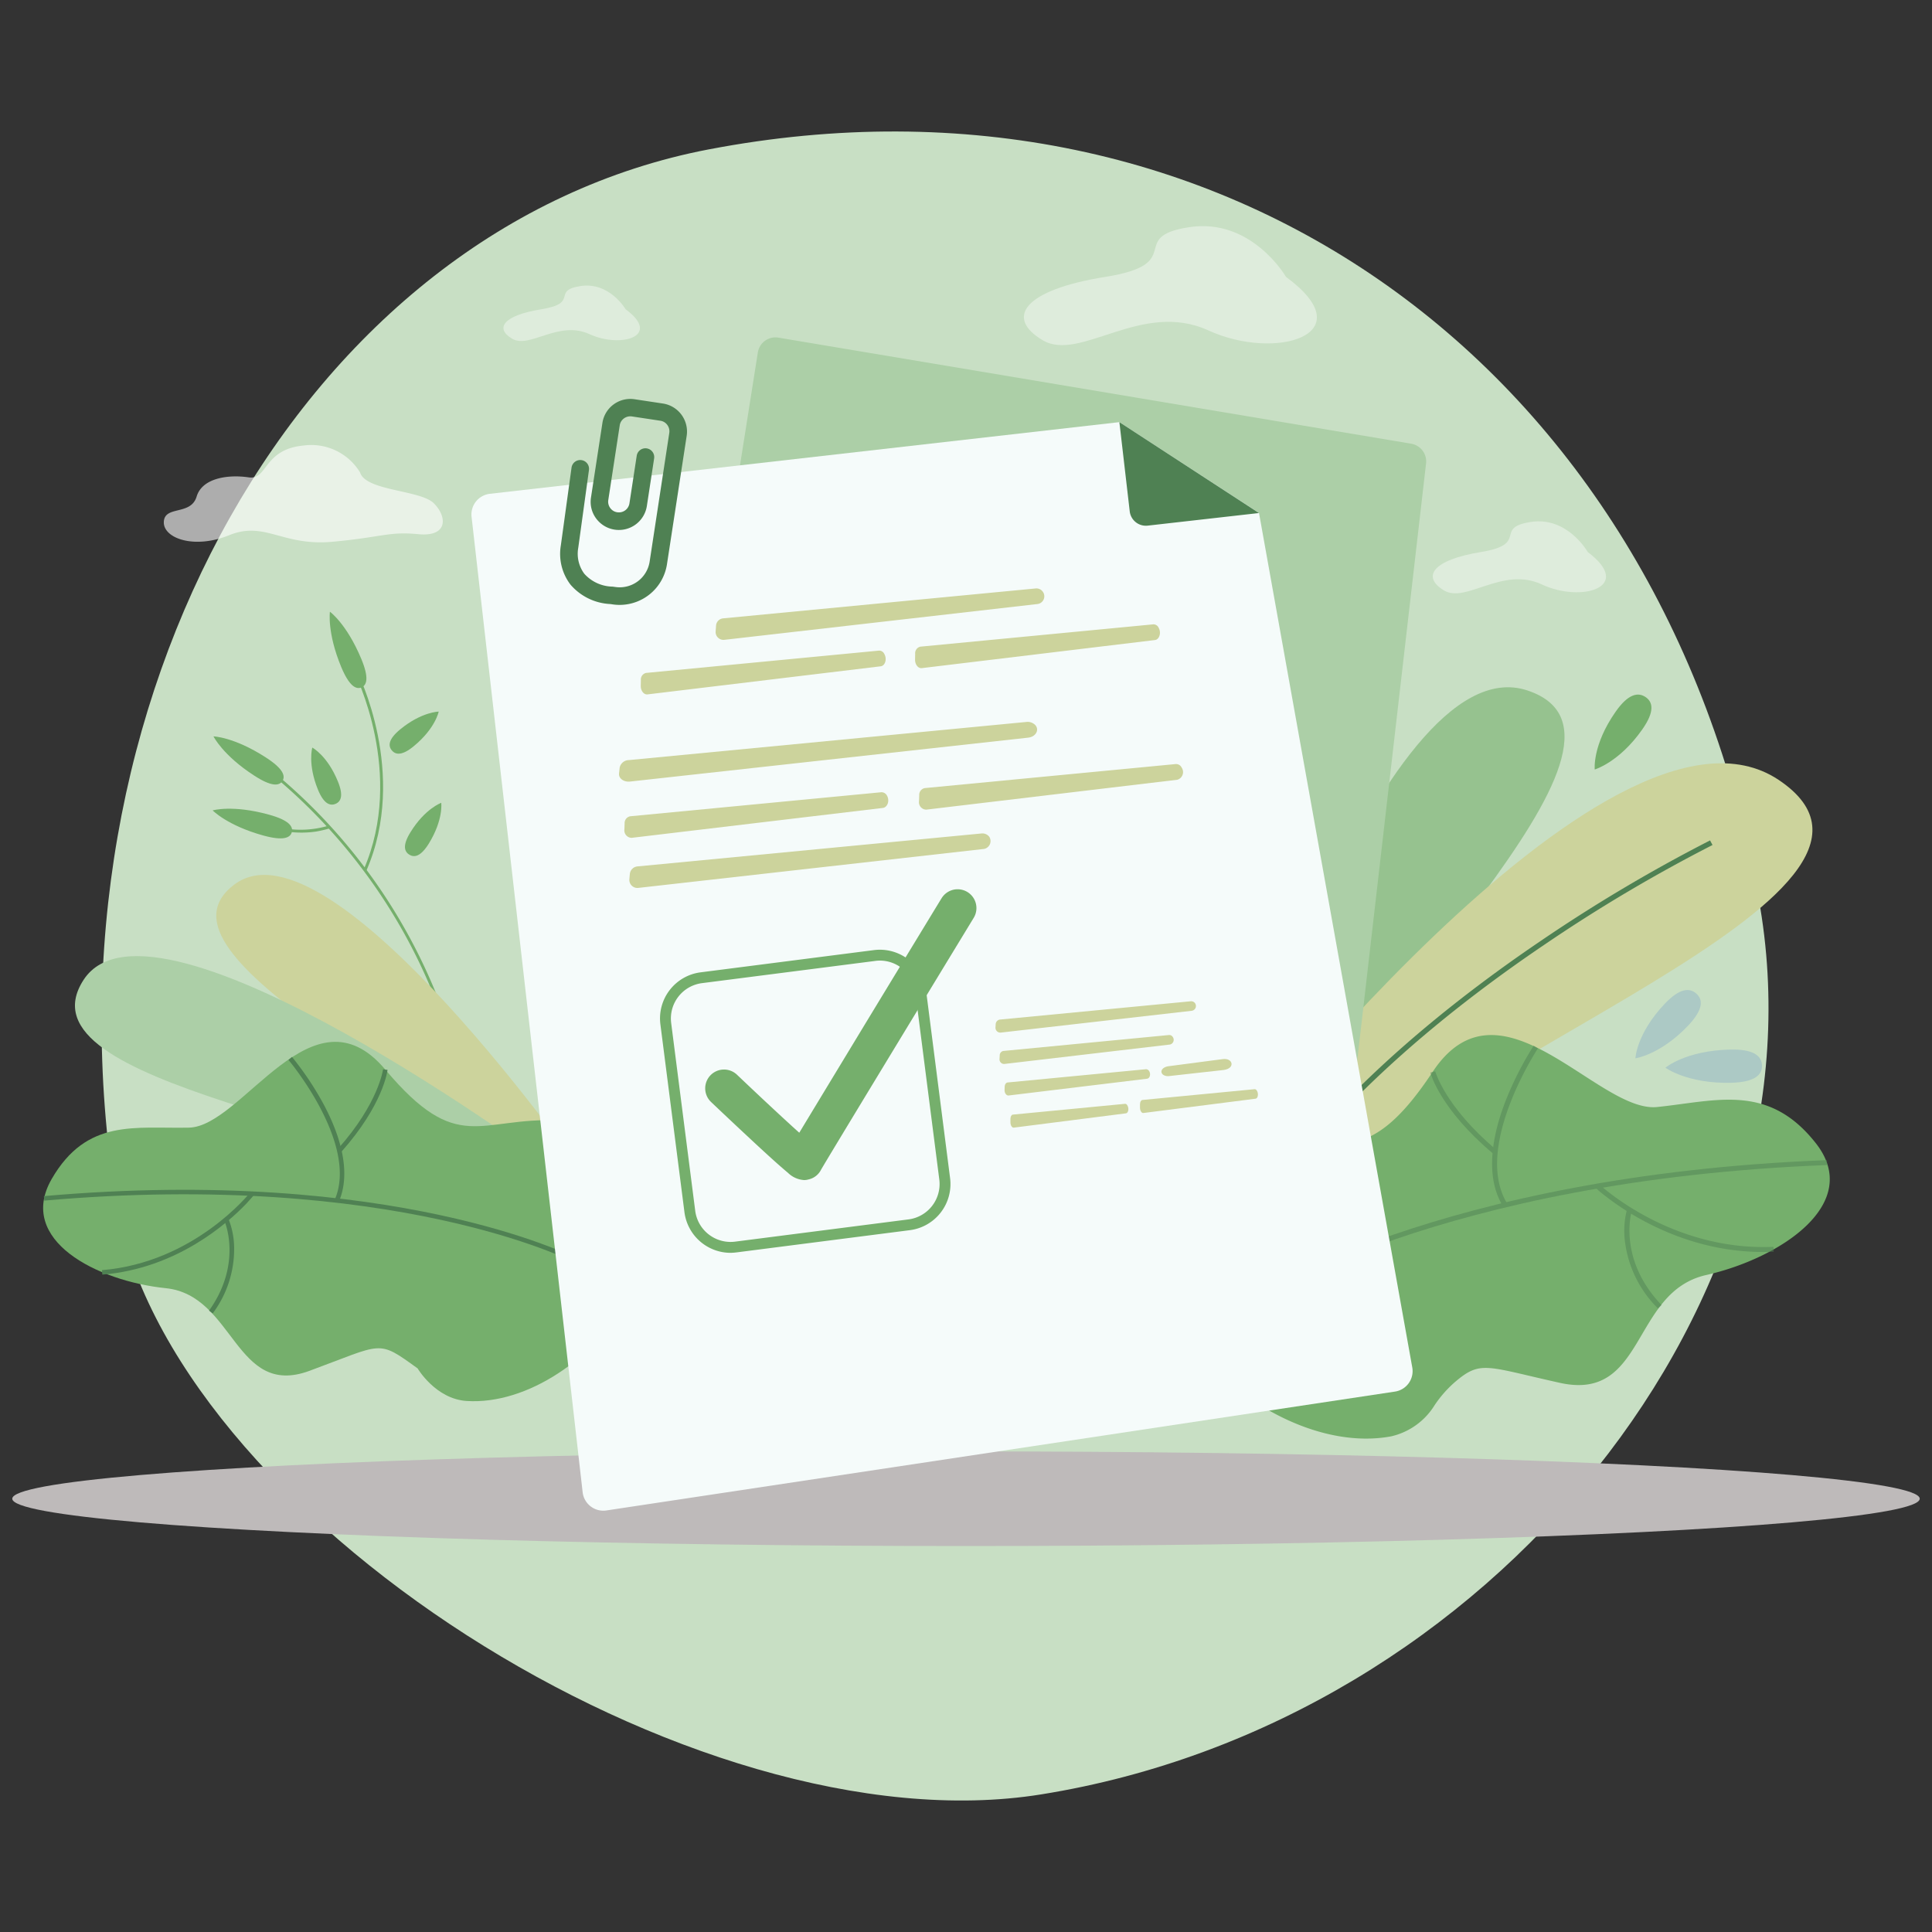 <svg xmlns="http://www.w3.org/2000/svg" width="280" height="280" viewBox="0 0 280 280">
  <rect x="0" y="0" width="280" height="280" fill="#333333" stroke="none"/>
  <g id="Group_124557" data-name="Group 124557" transform="translate(-1492 -428)">
    <g id="Rectangle_41492" data-name="Rectangle 41492" transform="translate(1492 428)" fill="none" stroke="#707070" stroke-width="1" opacity="0">
      <rect width="280" height="280" stroke="none"/>
      <rect x="0.5" y="0.5" width="279" height="279" fill="none"/>
    </g>
    <g id="myiba_illustration_rego-success" transform="translate(1015.677 326.861)">
      <path id="Path_47336" data-name="Path 47336" d="M649.752,122.781c-58.763,11.239-97.634,80.11-85.962,152.295,7.26,45.218,83.686,94.244,134.121,86.117,65.342-10.48,114.554-72.076,103.95-129.91-14.273-77.324-77.85-122.7-152.109-108.5" transform="translate(-70.674 0)" fill="#c8dfc4"/>
      <g id="Group_124986" data-name="Group 124986" transform="translate(478.1 311.486)">
        <ellipse id="Ellipse_1642" data-name="Ellipse 1642" cx="138.223" cy="6.858" rx="138.223" ry="6.858" transform="translate(0 0)" fill="#bebaba"/>
      </g>
      <g id="Group_125005" data-name="Group 125005" transform="translate(507.141 189.795)">
        <g id="Group_125004" data-name="Group 125004" transform="translate(0 0)">
          <g id="Group_124987" data-name="Group 124987" transform="translate(25.647 14.474)">
            <path id="Path_47337" data-name="Path 47337" d="M834.891,668.3c-1.7,1.409-2.647,1.285-3.2.619s-.5-1.625,1.207-3.034c3.1-2.554,5.588-2.585,5.588-2.585S838.034,665.7,834.891,668.3Z" transform="translate(-831.373 -663.3)" fill="#75af6c"/>
          </g>
          <g id="Group_124988" data-name="Group 124988" transform="translate(27.87 27.694)">
            <path id="Path_47338" data-name="Path 47338" d="M849.2,754.6c-1.161,1.873-2.09,2.074-2.833,1.61-.743-.449-.991-1.378.17-3.251,2.105-3.421,4.458-4.257,4.458-4.257S851.334,751.13,849.2,754.6Z" transform="translate(-845.736 -748.7)" fill="#75af6c"/>
          </g>
          <g id="Group_125003" data-name="Group 125003">
            <g id="Group_124990" data-name="Group 124990" transform="translate(8.359 23.066)">
              <g id="Group_124989" data-name="Group 124989">
                <path id="Path_47339" data-name="Path 47339" d="M747.7,766.185l-.418.031a57.336,57.336,0,0,0-4.149-15.511,80.889,80.889,0,0,0-23.437-31.58l.263-.325a81.258,81.258,0,0,1,23.561,31.765A57.393,57.393,0,0,1,747.7,766.185Z" transform="translate(-719.7 -718.8)" fill="#75af6c"/>
              </g>
            </g>
            <g id="Group_124992" data-name="Group 124992" transform="translate(20.542 8.622)">
              <g id="Group_124991" data-name="Group 124991">
                <path id="Path_47340" data-name="Path 47340" d="M800.134,654.417l-.387-.17c6.053-13.9-1.269-28.422-1.347-28.561l.371-.186C798.864,625.639,806.264,640.346,800.134,654.417Z" transform="translate(-798.4 -625.5)" fill="#75af6c"/>
              </g>
            </g>
            <g id="Group_124994" data-name="Group 124994" transform="translate(7.276 30.558)">
              <g id="Group_124993" data-name="Group 124993">
                <path id="Path_47341" data-name="Path 47341" d="M720.425,768.5a14.952,14.952,0,0,1-7.725-.929l.17-.372a14.1,14.1,0,0,0,9.35.449l.139.4A18.28,18.28,0,0,1,720.425,768.5Z" transform="translate(-712.7 -767.2)" fill="#75af6c"/>
              </g>
            </g>
            <g id="Group_124996" data-name="Group 124996" transform="translate(0.124 18.065)">
              <g id="Group_124995" data-name="Group 124995">
                <path id="Path_47342" data-name="Path 47342" d="M674.1,689.565c2.492,1.61,2.864,2.678,2.384,3.406-.464.728-1.594.836-4.087-.789-4.551-2.941-5.9-5.681-5.9-5.681S669.488,686.577,674.1,689.565Z" transform="translate(-666.5 -686.5)" fill="#75af6c"/>
              </g>
            </g>
            <g id="Group_124998" data-name="Group 124998" transform="translate(0 28.548)">
              <g id="Group_124997" data-name="Group 124997">
                <path id="Path_47343" data-name="Path 47343" d="M673.873,755.081c2.864.789,3.529,1.7,3.3,2.539s-1.269,1.269-4.133.48c-5.217-1.44-7.338-3.638-7.338-3.638S668.579,753.61,673.873,755.081Z" transform="translate(-665.7 -754.216)" fill="#75af6c"/>
              </g>
            </g>
            <g id="Group_125000" data-name="Group 125000" transform="translate(14.283 19.691)">
              <g id="Group_124999" data-name="Group 124999">
                <path id="Path_47344" data-name="Path 47344" d="M761.844,701.923c.836,2.043.433,2.91-.356,3.235-.8.325-1.7-.015-2.539-2.059-1.517-3.715-.82-6.1-.82-6.1S760.311,698.145,761.844,701.923Z" transform="translate(-757.969 -697)" fill="#75af6c"/>
              </g>
            </g>
            <g id="Group_125002" data-name="Group 125002" transform="translate(16.96)">
              <g id="Group_125001" data-name="Group 125001">
                <path id="Path_47345" data-name="Path 47345" d="M779.83,576.611c1.146,2.74.836,3.824.031,4.164-.8.325-1.78-.217-2.926-2.957-2.074-5-1.641-8.019-1.641-8.019S777.709,571.534,779.83,576.611Z" transform="translate(-775.257 -569.8)" fill="#75af6c"/>
              </g>
            </g>
          </g>
        </g>
      </g>
      <g id="Group_125006" data-name="Group 125006" transform="translate(507.666 227.938)">
        <path id="Path_47346" data-name="Path 47346" d="M722.763,860.223S685.781,807,671.709,817.591,704.4,847.762,714.667,863.6Z" transform="translate(-669.091 -816.197)" fill="#ccd39c"/>
      </g>
      <g id="Group_125010" data-name="Group 125010" transform="translate(487.187 239.706)">
        <g id="Group_125007" data-name="Group 125007" transform="translate(0 0)">
          <path id="Path_47347" data-name="Path 47347" d="M606.152,922.908S548.24,880,538.054,895.648c-10.2,15.666,44.707,20.434,61.193,33.438Z" transform="translate(-536.8 -892.213)" fill="#accfa7"/>
        </g>
        <g id="Group_125009" data-name="Group 125009" transform="translate(8.824 6.624)">
          <g id="Group_125008" data-name="Group 125008">
            <path id="Path_47348" data-name="Path 47348" d="M642.067,953.158c-9.443-7.121-22.059-11.548-30.991-14.01a137.991,137.991,0,0,0-17.276-3.684l.062-.464a142.783,142.783,0,0,1,17.353,3.684c8.963,2.477,21.641,6.935,31.146,14.087Z" transform="translate(-593.8 -935)" fill="#accfa7"/>
          </g>
        </g>
      </g>
      <g id="Group_125024" data-name="Group 125024" transform="translate(482.575 252.131)">
        <g id="Group_125012" data-name="Group 125012" transform="translate(0 0)">
          <g id="Group_125011" data-name="Group 125011">
            <path id="Path_47349" data-name="Path 47349" d="M524.778,1008.179c9.985,1.022,10.016,15.96,20.821,11.982s9.8-4.6,15.681-.356c0,0,2.6,4.427,7.106,4.722,17.771,1.115,38.732-27.323,18.963-39.506-1.424-.882-3.39-1.068-5.542-1.161-11.688-.511-14.675,5.155-25.217-7.369-10.557-12.523-20.666,8.251-28.437,8.421s-14.815-1.378-19.908,7.446C503.152,1001.2,514.793,1007.157,524.778,1008.179Z" transform="translate(-507.008 -972.478)" fill="#75af6c"/>
          </g>
        </g>
        <g id="Group_125023" data-name="Group 125023" transform="translate(0.107 2.186)">
          <g id="Group_125014" data-name="Group 125014" transform="translate(0 19.256)">
            <g id="Group_125013" data-name="Group 125013">
              <path id="Path_47350" data-name="Path 47350" d="M584.467,1121.458l.31-.588c-.263-.139-26.394-13.422-77.076-8.963l.062.65C558.259,1108.114,584.219,1121.318,584.467,1121.458Z" transform="translate(-507.7 -1110.992)" fill="#4f8153"/>
            </g>
          </g>
          <g id="Group_125016" data-name="Group 125016" transform="translate(42.648 1.796)">
            <g id="Group_125015" data-name="Group 125015">
              <path id="Path_47351" data-name="Path 47351" d="M783.7,1010.12c5.991-6.749,6.641-11.641,6.656-11.842l-.65-.077c0,.046-.65,4.907-6.5,11.486Z" transform="translate(-783.2 -998.2)" fill="#4f8153"/>
            </g>
          </g>
          <g id="Group_125018" data-name="Group 125018" transform="translate(35.45)">
            <g id="Group_125017" data-name="Group 125017">
              <path id="Path_47352" data-name="Path 47352" d="M744.022,1007.514c1.5-3.514.79-8.251-2.043-13.7a43.969,43.969,0,0,0-4.768-7.214l-.511.433c.108.124,10.171,12.152,6.718,20.233Z" transform="translate(-736.7 -986.6)" fill="#4f8153"/>
            </g>
          </g>
          <g id="Group_125020" data-name="Group 125020" transform="translate(8.421 19.614)">
            <g id="Group_125019" data-name="Group 125019">
              <path id="Path_47353" data-name="Path 47353" d="M583.014,1114.956c.712-.759,1.1-1.239,1.115-1.254l-.526-.4c-.077.108-8.112,10.186-21.5,11.285l.046.65C572.952,1124.353,580.336,1117.758,583.014,1114.956Z" transform="translate(-562.1 -1113.3)" fill="#4f8153"/>
            </g>
          </g>
          <g id="Group_125022" data-name="Group 125022" transform="translate(23.932 23.545)">
            <g id="Group_125021" data-name="Group 125021">
              <path id="Path_47354" data-name="Path 47354" d="M662.842,1152.322a15.582,15.582,0,0,0,3.1-9.5,11.529,11.529,0,0,0-.79-4.118l-.6.263c.031.062,2.632,6.115-2.245,12.957Z" transform="translate(-662.3 -1138.7)" fill="#4f8153"/>
            </g>
          </g>
        </g>
      </g>
      <g id="Group_125025" data-name="Group 125025" transform="translate(653.104 200.743)" opacity="0.6">
        <path id="Path_47355" data-name="Path 47355" d="M1608.6,710.859s23.221-76.968,44.583-69.878-27.385,48.128-33.406,70.745Z" transform="translate(-1608.6 -640.52)" fill="#75af6c"/>
      </g>
      <g id="Group_125029" data-name="Group 125029" transform="translate(652.733 211.762)">
        <g id="Group_125026" data-name="Group 125026" transform="translate(0 0)">
          <path id="Path_47356" data-name="Path 47356" d="M1606.2,771.747s56.642-74.212,81.38-57.633-51.812,41.069-67.432,63.221Z" transform="translate(-1606.2 -711.699)" fill="#ccd39c"/>
        </g>
        <g id="Group_125028" data-name="Group 125028" transform="translate(7.121 11.177)">
          <g id="Group_125027" data-name="Group 125027">
            <path id="Path_47357" data-name="Path 47357" d="M1652.85,835.96c10.511-15.48,27.353-28.638,39.629-36.936a226.357,226.357,0,0,1,24.381-14.459l-.356-.666a228.269,228.269,0,0,0-24.474,14.52c-12.338,8.344-29.258,21.564-39.83,37.137Z" transform="translate(-1652.2 -783.9)" fill="#4f8153"/>
          </g>
        </g>
      </g>
      <g id="Group_125043" data-name="Group 125043" transform="translate(644.336 251.146)">
        <g id="Group_125031" data-name="Group 125031">
          <g id="Group_125030" data-name="Group 125030">
            <path id="Path_47358" data-name="Path 47358" d="M1631.19,1000.9c-10.836,2.461-8.7,18.391-21.177,15.62-10.542-2.337-11.44-3.266-15.016-.279a16.783,16.783,0,0,0-3.158,3.545,10.024,10.024,0,0,1-6.285,4.489c-19.4,3.622-46.58-23.824-26.6-39.521,1.44-1.13,3.576-1.594,5.929-2,12.787-2.136,16.889,3.5,26.688-11.3s23.948,5.96,32.524,5.093c8.576-.882,16.115-3.5,22.988,5.217C1653.992,990.494,1642.042,998.451,1631.19,1000.9Z" transform="translate(-1551.955 -966.115)" fill="#75af6c"/>
          </g>
        </g>
        <g id="Group_125042" data-name="Group 125042" transform="translate(13.227 1.546)" opacity="0.5">
          <g id="Group_125033" data-name="Group 125033" transform="translate(0 16.579)">
            <g id="Group_125032" data-name="Group 125032">
              <path id="Path_47359" data-name="Path 47359" d="M1637.818,1103.9l-.418-.588c.263-.186,27.106-17.926,83.532-20.109l.031.712C1664.738,1086.095,1638.081,1103.727,1637.818,1103.9Z" transform="translate(-1637.4 -1083.2)" fill="#4f8153"/>
            </g>
          </g>
          <g id="Group_125035" data-name="Group 125035" transform="translate(26.053 3.715)">
            <g id="Group_125034" data-name="Group 125034">
              <path id="Path_47360" data-name="Path 47360" d="M1814.756,1011.989c-7.585-6.378-8.994-11.5-9.056-11.719l.712-.17c.016.047,1.44,5.14,8.824,11.347Z" transform="translate(-1805.7 -1000.1)" fill="#4f8153"/>
            </g>
          </g>
          <g id="Group_125037" data-name="Group 125037" transform="translate(35.004)">
            <g id="Group_125036" data-name="Group 125036">
              <path id="Path_47361" data-name="Path 47361" d="M1865.081,999.336c-2.167-3.53-2.074-8.684.263-14.892a47.745,47.745,0,0,1,4.2-8.344l.619.387c-.093.139-9.428,14.35-4.458,22.477Z" transform="translate(-1863.52 -976.1)" fill="#4f8153"/>
            </g>
          </g>
          <g id="Group_125039" data-name="Group 125039" transform="translate(49.986 20.062)">
            <g id="Group_125038" data-name="Group 125038">
              <path id="Path_47362" data-name="Path 47362" d="M1961.709,1107.4a14.681,14.681,0,0,1-1.409-1.192l.511-.511c.108.093,10.4,9.752,25.295,9.087l.031.712C1974.139,1116.056,1965.068,1110.034,1961.709,1107.4Z" transform="translate(-1960.3 -1105.7)" fill="#4f8153"/>
            </g>
          </g>
          <g id="Group_125041" data-name="Group 125041" transform="translate(54.171 23.871)">
            <g id="Group_125040" data-name="Group 125040">
              <path id="Path_47363" data-name="Path 47363" d="M1992.206,1144.5a16.506,16.506,0,0,1-4.783-9.706,12.157,12.157,0,0,1,.263-4.489l.7.2c-.016.062-2.013,6.873,4.35,13.514Z" transform="translate(-1987.336 -1130.3)" fill="#4f8153"/>
            </g>
          </g>
        </g>
      </g>
      <g id="Group_125044" data-name="Group 125044" transform="translate(707.428 201.805)">
        <path id="Path_47364" data-name="Path 47364" d="M1962.569,649.861c1.842-2.632,3.251-2.833,4.319-2.136,1.068.712,1.393,2.059-.449,4.691-3.344,4.783-6.9,5.821-6.9,5.821S1959.163,654.722,1962.569,649.861Z" transform="translate(-1959.523 -647.382)" fill="#75af6c"/>
      </g>
      <g id="Group_125045" data-name="Group 125045" transform="translate(717.688 253.245)">
        <path id="Path_47365" data-name="Path 47365" d="M2035.166,979.678c3.5-.077,4.582.96,4.629,2.291s-.96,2.43-4.458,2.523c-6.362.155-9.536-2.183-9.536-2.183S2028.695,979.833,2035.166,979.678Z" transform="translate(-2025.8 -979.674)" fill="#acc9c5"/>
      </g>
      <g id="Group_125046" data-name="Group 125046" transform="translate(713.338 244.622)">
        <path id="Path_47366" data-name="Path 47366" d="M2001.926,925.988c2.214-2.338,3.638-2.353,4.6-1.5s1.068,2.229-1.13,4.582c-4.025,4.273-7.694,4.8-7.694,4.8S1997.839,930.322,2001.926,925.988Z" transform="translate(-1997.7 -923.971)" fill="#acc9c5"/>
      </g>
      <g id="Group_125047" data-name="Group 125047" transform="translate(565.343 150.035)">
        <path id="Path_47367" data-name="Path 47367" d="M1141.079,465.749l-97.231-16.192a2.591,2.591,0,0,1-2.136-2.972l20.775-131.443a2.586,2.586,0,0,1,2.988-2.152l91.705,15.372a2.606,2.606,0,0,1,2.151,2.864l-15.248,132.263A2.579,2.579,0,0,1,1141.079,465.749Z" transform="translate(-1041.676 -312.952)" fill="#accfa7"/>
      </g>
      <g id="Group_125060" data-name="Group 125060" transform="translate(544.646 158.955)">
        <g id="Group_125048" data-name="Group 125048" transform="translate(0 3.363)">
          <path id="Path_47368" data-name="Path 47368" d="M1041.822,532.8,927.531,550.028a3.017,3.017,0,0,1-3.437-2.632l-16.1-141.381a3.017,3.017,0,0,1,2.647-3.328l91.241-10.387,20.233,13.158L1044.329,529.3A3,3,0,0,1,1041.822,532.8Z" transform="translate(-907.975 -392.3)" fill="#f5fbfa"/>
        </g>
        <g id="Group_125049" data-name="Group 125049" transform="translate(12.871 0)">
          <path id="Path_47369" data-name="Path 47369" d="M999.754,400.424a6.8,6.8,0,0,1-.96-.062l-.418-.062a8.093,8.093,0,0,1-5.774-2.817,7.355,7.355,0,0,1-1.393-5.7l1.548-11.254a1.274,1.274,0,1,1,2.523.356l-1.548,11.254a4.867,4.867,0,0,0,.867,3.762,5.621,5.621,0,0,0,4.04,1.873h.062l.449.062a4.388,4.388,0,0,0,4.923-3.669l2.848-18.654a1.548,1.548,0,0,0-.279-1.161,1.518,1.518,0,0,0-1.022-.619l-4.1-.619a1.565,1.565,0,0,0-1.161.279,1.518,1.518,0,0,0-.619,1.022l-1.656,10.805a1.549,1.549,0,0,0,.279,1.161,1.518,1.518,0,0,0,1.022.619,1.545,1.545,0,0,0,1.765-1.3l1.053-6.889a1.276,1.276,0,1,1,2.523.387l-1.053,6.889a4.1,4.1,0,0,1-7.353,1.811,4.046,4.046,0,0,1-.743-3.05l1.656-10.805a4.093,4.093,0,0,1,4.675-3.421l4.1.619a4.109,4.109,0,0,1,3.437,4.675l-2.864,18.654A6.941,6.941,0,0,1,999.754,400.424Z" transform="translate(-991.119 -370.574)" fill="#4f8153"/>
        </g>
        <g id="Group_125059" data-name="Group 125059" transform="translate(21.392 27.459)">
          <g id="Group_125054" data-name="Group 125054" transform="translate(0 19.349)">
            <g id="Group_125050" data-name="Group 125050">
              <path id="Path_47370" data-name="Path 47370" d="M1105.444,675.235l-57.7,6.362c-.9.093-1.656-.464-1.579-1.177l.093-.851a1.378,1.378,0,0,1,1.331-1.084l57.6-5.526a1.546,1.546,0,0,1,1.316.464h0C1107.116,674.135,1106.543,675.126,1105.444,675.235Z" transform="translate(-1046.165 -672.951)" fill="#ccd39c"/>
            </g>
            <g id="Group_125051" data-name="Group 125051" transform="translate(0.778 10.19)">
              <path id="Path_47371" data-name="Path 47371" d="M1088.639,741.057l-36.41,4.334a1.081,1.081,0,0,1-1.037-1.238l.031-.851a1,1,0,0,1,.805-1.037l36.378-3.483a.9.9,0,0,1,.852.511h0C1089.661,740.02,1089.32,740.98,1088.639,741.057Z" transform="translate(-1051.191 -738.778)" fill="#ccd39c"/>
            </g>
            <g id="Group_125052" data-name="Group 125052" transform="translate(1.488 16.162)">
              <path id="Path_47372" data-name="Path 47372" d="M1107.018,779.622l-49.862,5.619a1.173,1.173,0,0,1-1.378-1.192l.077-.851a1.226,1.226,0,0,1,1.146-1.068l49.8-4.768a1.264,1.264,0,0,1,1.146.48h0A1.16,1.16,0,0,1,1107.018,779.622Z" transform="translate(-1055.774 -777.354)" fill="#ccd39c"/>
            </g>
            <g id="Group_125053" data-name="Group 125053" transform="translate(43.473 6.103)">
              <path id="Path_47373" data-name="Path 47373" d="M1364.439,714.657l-36.41,4.335a1.081,1.081,0,0,1-1.037-1.238l.031-.851a1,1,0,0,1,.805-1.037l36.378-3.483a.9.9,0,0,1,.851.511h0A1.159,1.159,0,0,1,1364.439,714.657Z" transform="translate(-1326.991 -712.378)" fill="#ccd39c"/>
            </g>
          </g>
          <g id="Group_125058" data-name="Group 125058" transform="translate(3.148)">
            <g id="Group_125055" data-name="Group 125055" transform="translate(10.85)">
              <path id="Path_47374" data-name="Path 47374" d="M1183.213,550.224l-45.357,5.186a1.14,1.14,0,0,1-1.27-1.207l.062-.852a1.128,1.128,0,0,1,1.022-1.052l45.3-4.334a1.131,1.131,0,0,1,1.052.5h0A1.126,1.126,0,0,1,1183.213,550.224Z" transform="translate(-1136.584 -547.957)" fill="#ccd39c"/>
            </g>
            <g id="Group_125056" data-name="Group 125056" transform="translate(0 9.013)">
              <path id="Path_47375" data-name="Path 47375" d="M1101.267,608.458l-33.794,4.071c-.526.062-.991-.526-.975-1.238l.016-.836a.978.978,0,0,1,.743-1.037l33.763-3.235a.83.83,0,0,1,.789.511h0C1102.211,607.421,1101.917,608.381,1101.267,608.458Z" transform="translate(-1066.497 -606.18)" fill="#ccd39c"/>
            </g>
            <g id="Group_125057" data-name="Group 125057" transform="translate(39.753 5.205)">
              <path id="Path_47376" data-name="Path 47376" d="M1358.067,583.859l-33.793,4.071c-.527.062-.991-.526-.975-1.238l.016-.836a.978.978,0,0,1,.743-1.037l33.763-3.235a.83.83,0,0,1,.789.511h0C1359.011,582.821,1358.7,583.781,1358.067,583.859Z" transform="translate(-1323.297 -581.58)" fill="#ccd39c"/>
            </g>
          </g>
        </g>
      </g>
      <g id="Group_125061" data-name="Group 125061" transform="translate(500.063 165.66)" opacity="0.6">
        <path id="Path_47377" data-name="Path 47377" d="M648.42,417.838a8.266,8.266,0,0,0-8.189-3.9c-5.867.557-5.17,5.031-7.957,4.613s-6.7,0-7.539,2.786-4.613,1.254-4.752,3.638c-.139,2.368,4.334,4.056,9.489,1.951,5.17-2.09,7.678,1.625,14.938.96s8.158-1.517,12.462-1.1,4.2-2.523,2.245-4.474C657.182,420.361,649.256,420.547,648.42,417.838Z" transform="translate(-619.979 -413.889)" fill="#fff"/>
      </g>
      <g id="Group_125062" data-name="Group 125062" transform="translate(549.284 142.525)" opacity="0.4">
        <path id="Path_47378" data-name="Path 47378" d="M955.64,267.87s-2.322-4.009-6.548-3.359c-4.242.666-.093,2.461-5.65,3.359s-6.78,2.771-4.242,4.273,6.687-2.725,11.208-.666C954.927,273.567,960.965,271.786,955.64,267.87Z" transform="translate(-937.936 -264.439)" fill="#fff"/>
      </g>
      <g id="Group_125063" data-name="Group 125063" transform="translate(624.716 133.911)" opacity="0.4">
        <path id="Path_47379" data-name="Path 47379" d="M1463.2,216.148s-4.969-8.607-14.056-7.2-.2,5.294-12.121,7.2-14.552,5.944-9.087,9.18c5.449,3.235,14.35-5.867,24.041-1.409C1461.67,228.362,1474.642,224.553,1463.2,216.148Z" transform="translate(-1425.216 -208.793)" fill="#fff"/>
      </g>
      <g id="Group_125064" data-name="Group 125064" transform="translate(683.971 176.695)" opacity="0.4">
        <path id="Path_47380" data-name="Path 47380" d="M1830.457,489.619s-2.941-5.217-8.313-4.35c-5.372.851-.124,3.2-7.167,4.35s-8.607,3.591-5.372,5.557c3.22,1.951,8.483-3.545,14.211-.851C1829.544,497,1837.222,494.712,1830.457,489.619Z" transform="translate(-1807.995 -485.172)" fill="#fff"/>
      </g>
      <g id="Group_125067" data-name="Group 125067" transform="translate(571.977 230.023)">
        <g id="Group_125065" data-name="Group 125065" transform="translate(0 8.758)">
          <path id="Path_47381" data-name="Path 47381" d="M1094.758,930.163a6.752,6.752,0,0,1-6.687-5.9l-3.483-27.2a6.739,6.739,0,0,1,5.836-7.554l25.109-3.22a6.749,6.749,0,0,1,7.554,5.836l3.483,27.2a6.74,6.74,0,0,1-5.836,7.554l-25.109,3.22A8.482,8.482,0,0,1,1094.758,930.163Zm21.641-42.354a4.812,4.812,0,0,0-.666.047l-25.109,3.22a5.169,5.169,0,0,0-4.474,5.79l3.483,27.2a5.169,5.169,0,0,0,5.79,4.474l25.109-3.22a5.169,5.169,0,0,0,4.474-5.789l-3.483-27.2a5.1,5.1,0,0,0-1.966-3.437A5.168,5.168,0,0,0,1116.4,887.809Z" transform="translate(-1084.531 -886.235)" fill="#75af6c"/>
        </g>
        <g id="Group_125066" data-name="Group 125066" transform="translate(6.552 0)">
          <path id="Path_47382" data-name="Path 47382" d="M1141.167,871.8a3.666,3.666,0,0,1-2.322-1.053c-.356-.294-.836-.712-1.455-1.254-.991-.882-2.353-2.121-4.009-3.669-2.833-2.632-5.65-5.31-5.681-5.341a2.726,2.726,0,0,1,3.762-3.948c3.236,3.081,6.8,6.409,9.025,8.406,1.517-2.508,4.319-7.136,9.552-15.775,5.48-9.025,11.006-18.112,11.068-18.2a2.726,2.726,0,1,1,4.659,2.833c-8.514,13.994-21.363,35.156-22.121,36.5a2.66,2.66,0,0,1-1.811,1.409A2.149,2.149,0,0,1,1141.167,871.8Zm2.585-1.8Zm0,0Zm.016-.016Z" transform="translate(-1126.857 -829.661)" fill="#75af6c"/>
        </g>
      </g>
      <g id="Group_125074" data-name="Group 125074" transform="translate(620.594 246.247)">
        <g id="Group_125068" data-name="Group 125068">
          <path id="Path_47383" data-name="Path 47383" d="M1427.027,935.852l-27.663,3.158a.7.7,0,0,1-.774-.728l.031-.511a.71.71,0,0,1,.635-.65l27.632-2.647a.685.685,0,0,1,.635.294h0A.7.7,0,0,1,1427.027,935.852Z" transform="translate(-1398.588 -934.469)" fill="#ccd39c"/>
        </g>
        <g id="Group_125069" data-name="Group 125069" transform="translate(0.59 4.895)">
          <path id="Path_47384" data-name="Path 47384" d="M1427.1,967.47l-24.025,2.817a.669.669,0,0,1-.681-.743l.031-.511a.638.638,0,0,1,.542-.635l23.994-2.307a.592.592,0,0,1,.557.31h0A.7.7,0,0,1,1427.1,967.47Z" transform="translate(-1402.396 -966.091)" fill="#ccd39c"/>
        </g>
        <g id="Group_125070" data-name="Group 125070" transform="translate(1.318 9.849)">
          <path id="Path_47385" data-name="Path 47385" d="M1427.75,999.471l-20.062,2.43c-.309.031-.588-.325-.588-.758l.016-.511c.015-.341.2-.6.433-.619l20.047-1.92a.542.542,0,0,1,.48.31h0C1428.323,998.851,1428.137,999.424,1427.75,999.471Z" transform="translate(-1407.1 -998.091)" fill="#ccd39c"/>
        </g>
        <g id="Group_125071" data-name="Group 125071" transform="translate(2.169 14.864)">
          <path id="Path_47386" data-name="Path 47386" d="M1429.35,1031.871l-16.27,2.074c-.248.031-.48-.341-.48-.758v-.511c0-.341.155-.6.341-.619l16.27-1.564c.155-.015.294.108.387.325h0C1429.8,1031.251,1429.659,1031.824,1429.35,1031.871Z" transform="translate(-1412.6 -1030.491)" fill="#ccd39c"/>
        </g>
        <g id="Group_125072" data-name="Group 125072" transform="translate(20.947 12.744)">
          <path id="Path_47387" data-name="Path 47387" d="M1550.65,1018.171l-16.27,2.074c-.248.031-.48-.341-.48-.759v-.511c0-.341.155-.6.34-.619l16.27-1.564c.155-.015.294.108.387.325h0C1551.1,1017.551,1550.959,1018.14,1550.65,1018.171Z" transform="translate(-1533.9 -1016.791)" fill="#ccd39c"/>
        </g>
        <g id="Group_125073" data-name="Group 125073" transform="translate(24.052 8.366)">
          <path id="Path_47388" data-name="Path 47388" d="M1563.007,990.106l-8.065.9c-1.208,0-1.378-1.146-.078-1.424l8.019-1.053C1564.338,988.357,1564.679,989.874,1563.007,990.106Z" transform="translate(-1553.96 -988.514)" fill="#ccd39c"/>
        </g>
      </g>
      <g id="Group_125075" data-name="Group 125075" transform="translate(638.553 162.318)">
        <path id="Path_47389" data-name="Path 47389" d="M1514.6,392.3l1.5,12.941a2.358,2.358,0,0,0,2.6,2.059l16.13-1.827Z" transform="translate(-1514.6 -392.3)" fill="#4f8153"/>
      </g>
    </g>
  </g>
</svg>
